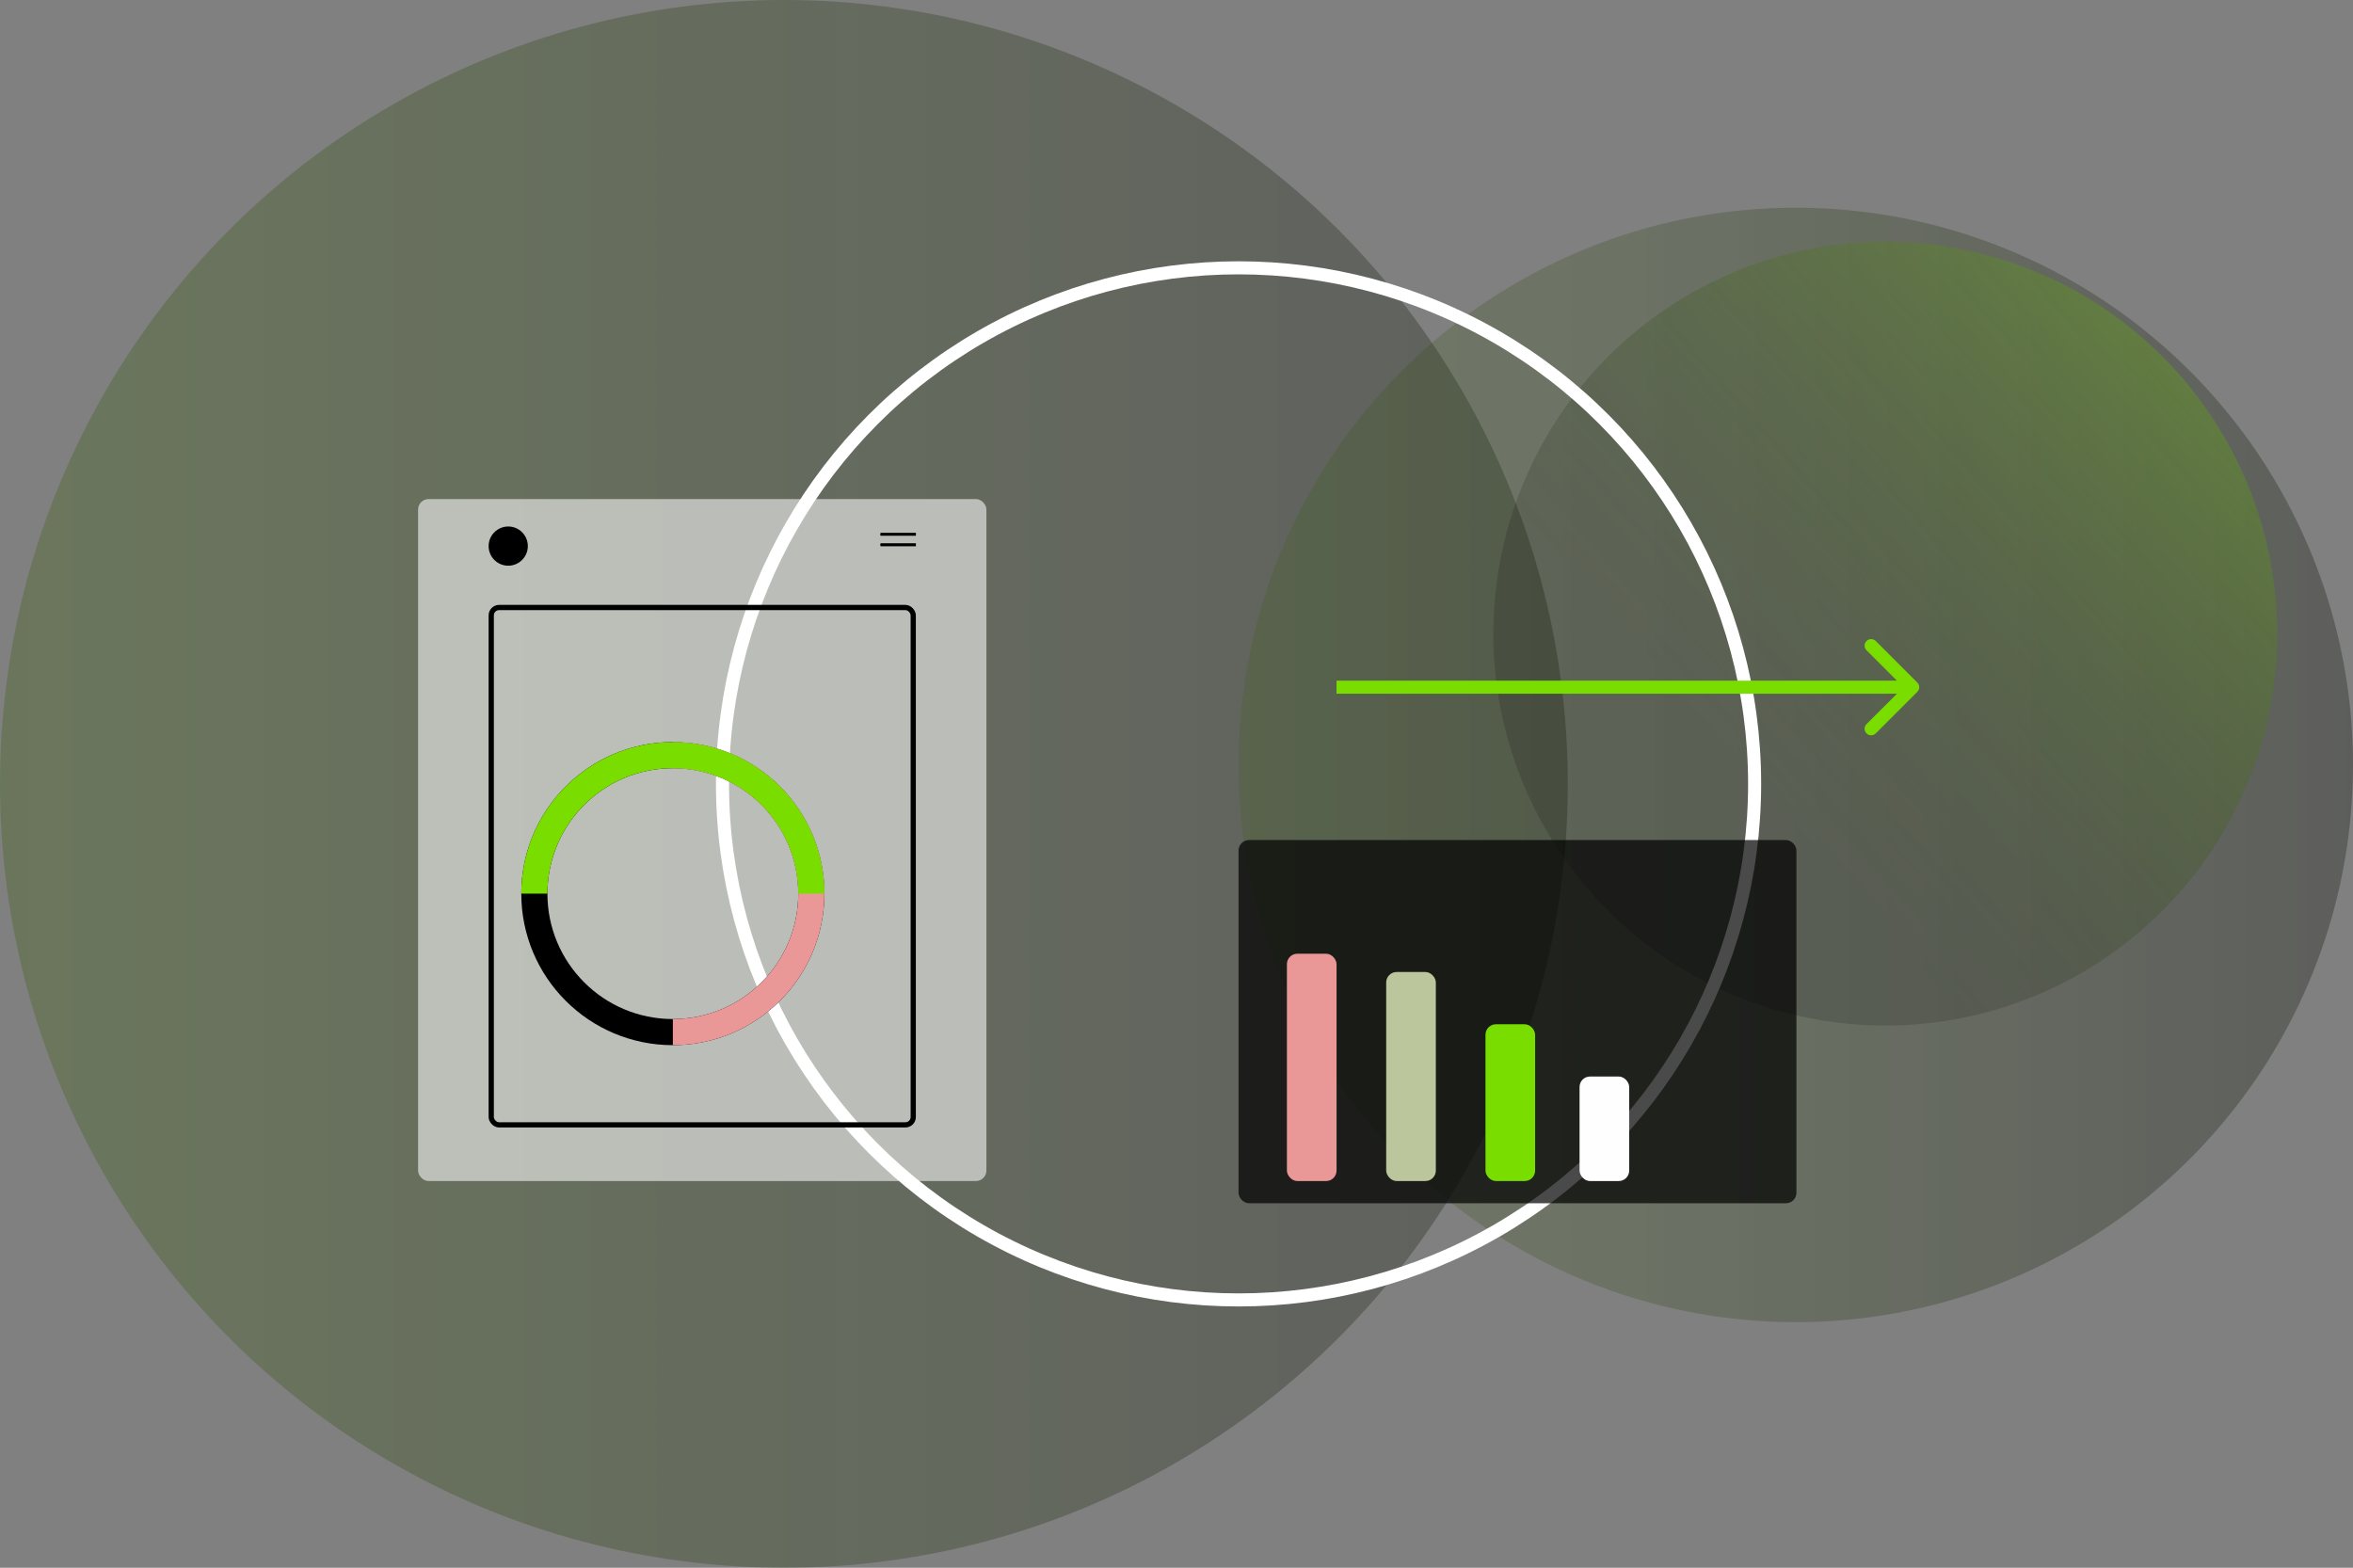 <svg width="1801" height="1200" viewBox="0 0 1801 1200" fill="none" xmlns="http://www.w3.org/2000/svg">
<rect x="0" y="0" width="1801" height="1200" fill="#808080" stroke="none"/>
<circle cx="600" cy="600" r="600" fill="url(#paint0_linear_83_255)"/>
<circle cx="1374.5" cy="585.5" r="426.5" fill="url(#paint1_linear_83_255)"/>
<circle cx="1443" cy="485" r="300" fill="url(#paint2_linear_83_255)"/>
<circle cx="948" cy="600" r="395" stroke="white" stroke-width="10"/>
<rect x="320" y="382" width="435" height="522" rx="8" fill="white" fill-opacity="0.56"/>
<rect x="948" y="643" width="427" height="278" rx="8" fill="black" fill-opacity="0.71"/>
<rect x="376" y="465" width="323" height="396" rx="6" stroke="black" stroke-width="4"/>
<rect x="985" y="730" width="38" height="174" rx="8" fill="#EA9797"/>
<rect x="1061" y="744" width="38" height="160" rx="8" fill="#BBC69D"/>
<rect x="1137" y="784" width="38" height="120" rx="8" fill="#7ADD00"/>
<rect x="1209" y="824" width="38" height="80" rx="8" fill="#FFFEFE"/>
<circle cx="515" cy="684" r="106" stroke="black" stroke-width="20"/>
<path fill-rule="evenodd" clip-rule="evenodd" d="M515 800C579.065 800 631 748.065 631 684C631 619.935 579.065 568 515 568V588C568.019 588 611 630.981 611 684C611 737.019 568.019 780 515 780V800Z" fill="#EA9797"/>
<path fill-rule="evenodd" clip-rule="evenodd" d="M611 684H631C631 619.935 579.065 568 515 568C450.935 568 399 619.935 399 684H419C419 630.981 461.981 588 515 588C568.019 588 611 630.981 611 684Z" fill="#7ADD00"/>
<circle cx="389" cy="418" r="15" fill="black"/>
<line x1="674" y1="417" x2="701" y2="417" stroke="black" stroke-width="2"/>
<line x1="674" y1="417" x2="701" y2="417" stroke="black" stroke-width="2"/>
<line x1="674" y1="409" x2="701" y2="409" stroke="black" stroke-width="2"/>
<line x1="674" y1="409" x2="701" y2="409" stroke="black" stroke-width="2"/>
<path d="M1467.54 529.536C1469.49 527.583 1469.49 524.417 1467.54 522.464L1435.72 490.645C1433.76 488.692 1430.6 488.692 1428.64 490.645C1426.69 492.597 1426.69 495.763 1428.64 497.716L1456.93 526L1428.64 554.284C1426.69 556.237 1426.69 559.403 1428.64 561.355C1430.6 563.308 1433.76 563.308 1435.72 561.355L1467.54 529.536ZM1023 531H1464V521H1023V531Z" fill="#7ADD00"/>
<defs>
<linearGradient id="paint0_linear_83_255" x1="-1834.47" y1="677.374" x2="1320.98" y2="677.374" gradientUnits="userSpaceOnUse">
<stop stop-color="#7ADD00" stop-opacity="0.3"/>
<stop offset="1" stop-opacity="0.26"/>
</linearGradient>
<linearGradient id="paint1_linear_83_255" x1="-356" y1="640.5" x2="1887" y2="640.5" gradientUnits="userSpaceOnUse">
<stop stop-color="#7ADD00" stop-opacity="0.04"/>
<stop offset="1" stop-opacity="0.29"/>
</linearGradient>
<linearGradient id="paint2_linear_83_255" x1="964.5" y1="866" x2="1743" y2="185" gradientUnits="userSpaceOnUse">
<stop offset="0.44" stop-opacity="0.14"/>
<stop offset="0.985" stop-color="#7ADD00" stop-opacity="0.34"/>
</linearGradient>
</defs>
</svg>
